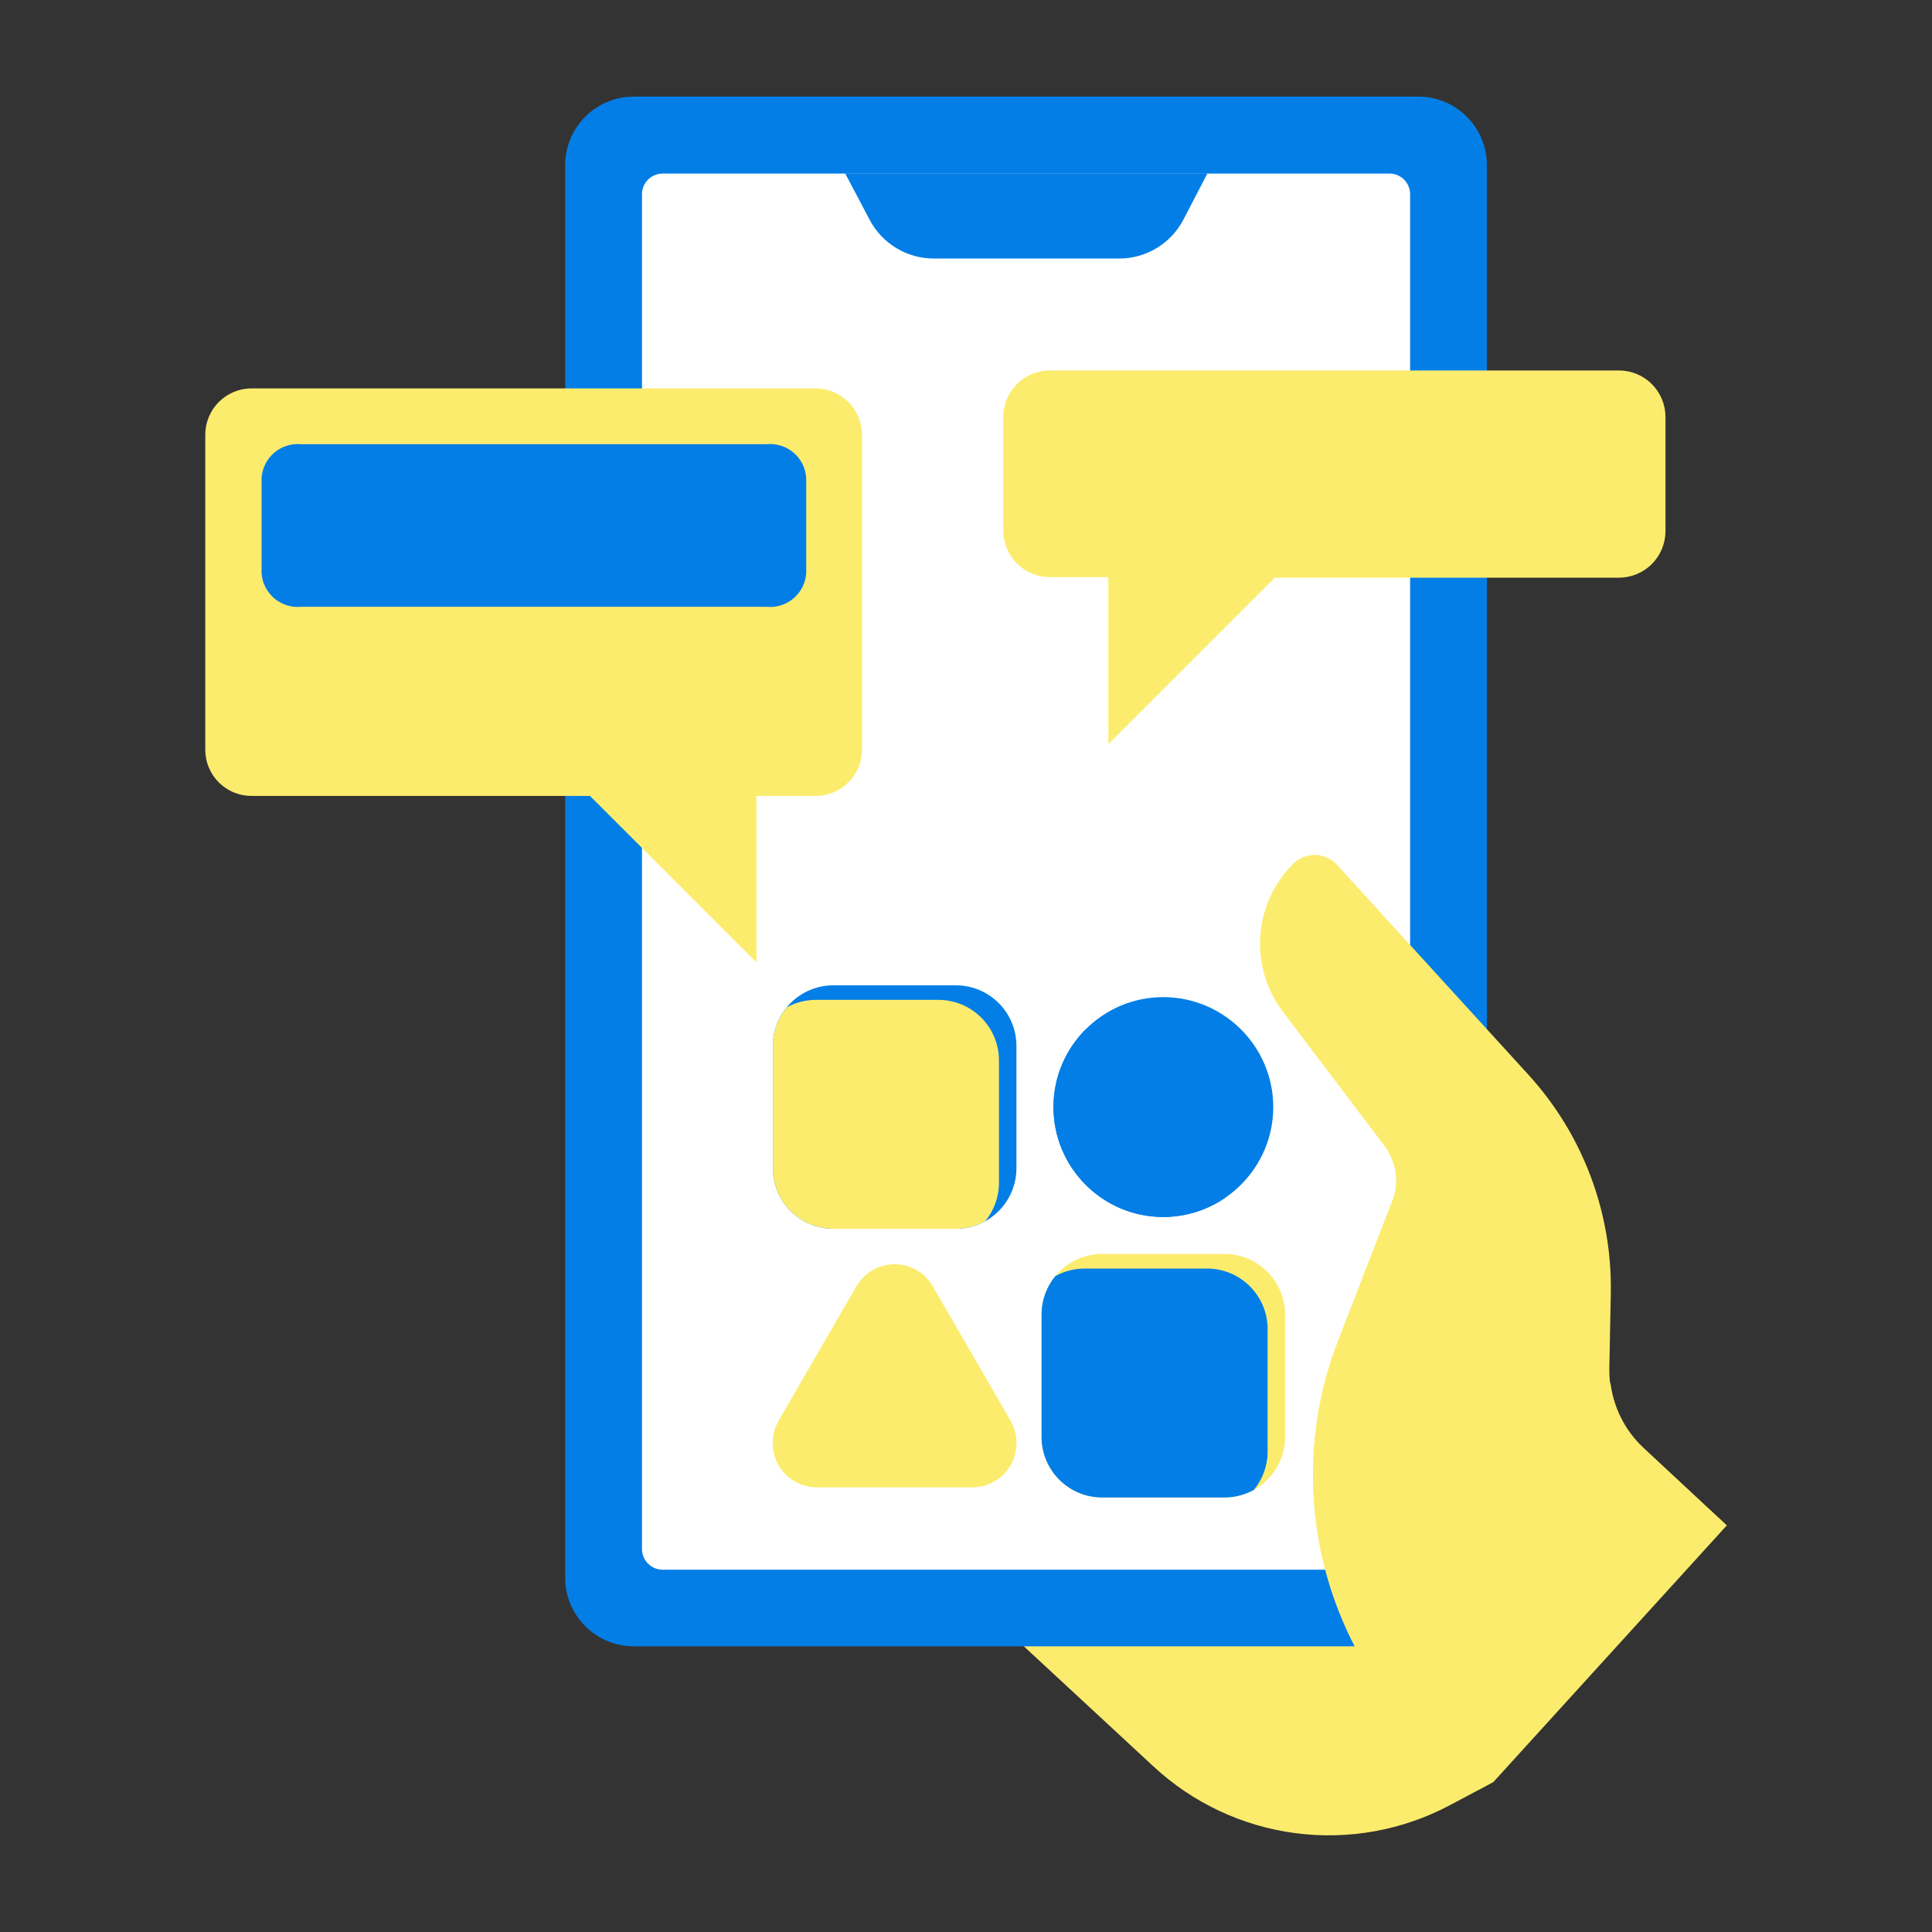 <svg width="100" height="100" viewBox="0 0 100 100" fill="none" xmlns="http://www.w3.org/2000/svg">
<rect x="0" y="0" width="100" height="100" fill="#333333" stroke="none"/>
<g clip-path="url(#clip0_333_12044)">
<path d="M77.291 92.244L75.05 93.434C72.603 94.736 69.811 95.243 67.062 94.885C64.314 94.528 61.745 93.323 59.712 91.438L49.391 81.875L69.35 60.369L89.375 78.959L77.291 92.244Z" fill="#FCEC6D"/>
<path d="M73.41 5H32.807C30.845 5 29.254 6.591 29.254 8.553V81.659C29.254 83.622 30.845 85.213 32.807 85.213H73.41C75.373 85.213 76.963 83.622 76.963 81.659V8.553C76.963 6.591 75.373 5 73.41 5Z" fill="#037EE6"/>
<path d="M72.988 80.178V10.053C72.988 9.463 72.51 8.984 71.919 8.984H34.298C33.707 8.984 33.229 9.463 33.229 10.053V80.178C33.229 80.768 33.707 81.247 34.298 81.247H71.919C72.51 81.247 72.988 80.768 72.988 80.178Z" fill="white"/>
<path d="M53.111 76.925C60.598 76.925 66.667 70.856 66.667 63.369C66.667 55.882 60.598 49.812 53.111 49.812C45.624 49.812 39.555 55.882 39.555 63.369C39.555 70.856 45.624 76.925 53.111 76.925Z" fill="white"/>
<path fill-rule="evenodd" clip-rule="evenodd" d="M63.382 77.509H57.044C55.313 77.509 53.91 76.101 53.91 74.375V68.041C53.91 66.314 55.313 64.906 57.044 64.906H63.382C65.113 64.906 66.516 66.314 66.516 68.041V74.375C66.516 76.101 65.114 77.509 63.382 77.509Z" fill="#FCEC6D"/>
<path fill-rule="evenodd" clip-rule="evenodd" d="M60.207 62.991C57.073 62.991 54.527 60.437 54.527 57.301C54.527 54.164 57.073 51.611 60.207 51.611C63.341 51.611 65.904 54.164 65.904 57.301C65.904 60.437 63.341 62.991 60.207 62.991Z" fill="#037EE6"/>
<path fill-rule="evenodd" clip-rule="evenodd" d="M50.325 76.977H42.29C41.459 76.977 40.714 76.549 40.299 75.836C39.9 75.121 39.9 74.266 40.299 73.55L44.333 66.581C44.749 65.866 45.476 65.438 46.307 65.438C47.138 65.438 47.866 65.866 48.281 66.581L52.316 73.55C52.714 74.266 52.714 75.121 52.316 75.836C51.9 76.549 51.156 76.977 50.325 76.977Z" fill="#FCEC6D"/>
<path fill-rule="evenodd" clip-rule="evenodd" d="M49.476 63.601H43.138C41.407 63.601 40.004 62.195 40.004 60.468V54.134C40.004 52.404 41.407 51 43.138 51H49.476C51.207 51 52.61 52.404 52.61 54.134V60.468C52.61 62.195 51.207 63.601 49.476 63.601Z" fill="#037EE6"/>
<path fill-rule="evenodd" clip-rule="evenodd" d="M54.623 66.052C55.073 65.802 55.59 65.66 56.141 65.66H62.478C64.21 65.66 65.612 67.068 65.612 68.794V75.128C65.612 75.882 65.345 76.575 64.899 77.117C64.45 77.367 63.932 77.509 63.382 77.509H57.044C55.313 77.509 53.91 76.101 53.91 74.375V68.041C53.91 67.287 54.178 66.593 54.623 66.052Z" fill="#037EE6"/>
<path fill-rule="evenodd" clip-rule="evenodd" d="M56.148 53.325C57.05 52.719 58.136 52.364 59.303 52.364C62.438 52.364 65 54.917 65 58.054C65 59.597 64.38 60.998 63.377 62.024C62.469 62.634 61.378 62.991 60.207 62.991C57.073 62.991 54.527 60.437 54.527 57.301C54.527 55.755 55.146 54.352 56.148 53.325Z" fill="#037EE6"/>
<path fill-rule="evenodd" clip-rule="evenodd" d="M44.453 66.395C44.743 66.262 45.065 66.191 45.404 66.191C46.235 66.191 46.962 66.619 47.378 67.334L51.412 74.303C51.811 75.019 51.811 75.874 51.412 76.589C51.377 76.65 51.339 76.709 51.299 76.766C51.001 76.903 50.67 76.977 50.325 76.977H42.29C41.459 76.977 40.714 76.55 40.299 75.836C39.9 75.121 39.9 74.266 40.299 73.55L44.333 66.581C44.371 66.516 44.411 66.454 44.453 66.395Z" fill="#FCEC6D"/>
<path fill-rule="evenodd" clip-rule="evenodd" d="M49.476 63.601H43.138C41.407 63.601 40.004 62.195 40.004 60.468V54.134C40.004 53.379 40.271 52.686 40.716 52.145C41.166 51.895 41.683 51.753 42.234 51.753H48.572C50.304 51.753 51.706 53.157 51.706 54.887V61.221C51.706 61.975 51.439 62.667 50.994 63.208C50.544 63.458 50.026 63.601 49.476 63.601Z" fill="#FCEC6D"/>
<path d="M57.884 13.381H48.34C47.655 13.383 46.982 13.197 46.396 12.843C45.809 12.489 45.33 11.982 45.012 11.375L43.746 8.975H62.496L61.249 11.375C60.928 11.987 60.443 12.499 59.849 12.853C59.255 13.207 58.575 13.39 57.884 13.381Z" fill="#037EE6"/>
<path d="M10.625 22.512V38.797C10.624 39.116 10.686 39.431 10.809 39.726C10.931 40.02 11.111 40.287 11.338 40.51C11.566 40.734 11.835 40.91 12.131 41.028C12.427 41.146 12.744 41.203 13.062 41.197H30.538L39.153 49.812V41.197H42.219C42.534 41.197 42.846 41.135 43.137 41.014C43.428 40.894 43.693 40.717 43.916 40.494C44.139 40.271 44.316 40.007 44.436 39.715C44.557 39.424 44.619 39.112 44.619 38.797V22.512C44.619 21.875 44.366 21.264 43.916 20.812C43.467 20.361 42.856 20.106 42.219 20.103H13.062C12.743 20.098 12.427 20.157 12.13 20.276C11.834 20.395 11.565 20.572 11.338 20.796C11.111 21.02 10.931 21.288 10.809 21.582C10.686 21.877 10.624 22.193 10.625 22.512Z" fill="#FCEC6D"/>
<path d="M41.73 29.666V24.734C41.713 24.485 41.647 24.241 41.535 24.017C41.422 23.793 41.266 23.594 41.076 23.431C40.885 23.269 40.664 23.146 40.425 23.07C40.187 22.995 39.935 22.968 39.686 22.991H15.564C15.316 22.97 15.067 22.999 14.83 23.076C14.594 23.153 14.375 23.276 14.186 23.439C13.998 23.601 13.844 23.799 13.732 24.021C13.621 24.244 13.556 24.486 13.539 24.734V29.666C13.556 29.914 13.621 30.156 13.732 30.379C13.844 30.601 13.998 30.799 14.186 30.962C14.375 31.124 14.594 31.247 14.83 31.324C15.067 31.401 15.316 31.43 15.564 31.409H39.686C39.935 31.433 40.187 31.405 40.425 31.33C40.664 31.254 40.885 31.131 41.076 30.969C41.266 30.806 41.422 30.607 41.535 30.383C41.647 30.16 41.713 29.916 41.73 29.666Z" fill="#037EE6"/>
<path d="M86.205 21.584V27.5C86.202 28.137 85.947 28.748 85.496 29.198C85.044 29.647 84.433 29.9 83.795 29.9H65.983L57.367 38.516V29.872H54.339C53.706 29.872 53.099 29.623 52.648 29.18C52.198 28.736 51.94 28.133 51.93 27.5V21.584C51.93 20.945 52.184 20.332 52.635 19.881C53.087 19.429 53.7 19.175 54.339 19.175H83.795C84.434 19.175 85.047 19.429 85.499 19.881C85.951 20.332 86.205 20.945 86.205 21.584Z" fill="#FCEC6D"/>
<path d="M72.105 88.381L71.074 86.816C69.41 84.265 68.378 81.355 68.062 78.326C67.745 75.297 68.154 72.236 69.255 69.397L72.068 62.141C72.25 61.678 72.309 61.175 72.24 60.683C72.171 60.19 71.976 59.723 71.674 59.328L66.405 52.372C65.552 51.247 65.136 49.852 65.232 48.444C65.329 47.036 65.932 45.71 66.93 44.712C67.081 44.562 67.261 44.444 67.459 44.365C67.656 44.286 67.868 44.248 68.081 44.253C68.294 44.258 68.504 44.307 68.698 44.395C68.891 44.484 69.065 44.611 69.208 44.769L79.108 55.625C81.932 58.72 83.459 62.781 83.374 66.969L83.299 70.803C83.281 71.587 83.429 72.366 83.735 73.089C84.04 73.811 84.496 74.46 85.071 74.994L89.374 78.959L72.105 88.381Z" fill="#FCEC6D"/>
<path d="M89.374 78.959C73.052 87.884 76.437 86.037 72.115 88.438L71.084 86.872C69.421 84.323 68.389 81.414 68.073 78.387C67.756 75.36 68.165 72.3 69.265 69.463L72.077 62.197C72.26 61.734 72.319 61.232 72.25 60.739C72.181 60.246 71.986 59.779 71.684 59.384L73.615 61.934C74.522 63.135 74.929 64.64 74.749 66.134L73.896 73.016C73.841 73.447 73.879 73.884 74.007 74.299C74.135 74.714 74.35 75.097 74.637 75.423C74.924 75.748 75.278 76.009 75.674 76.187C76.07 76.365 76.499 76.457 76.934 76.456H78.949C79.518 76.458 80.076 76.303 80.562 76.009C81.048 75.715 81.444 75.292 81.706 74.787L83.356 71.562C83.508 72.835 84.098 74.014 85.024 74.9L89.374 78.959Z" fill="#FCEC6D"/>
</g>
<defs>
<clipPath id="clip0_333_12044">
<rect width="90" height="90" fill="white" transform="translate(5 5)"/>
</clipPath>
</defs>
</svg>
